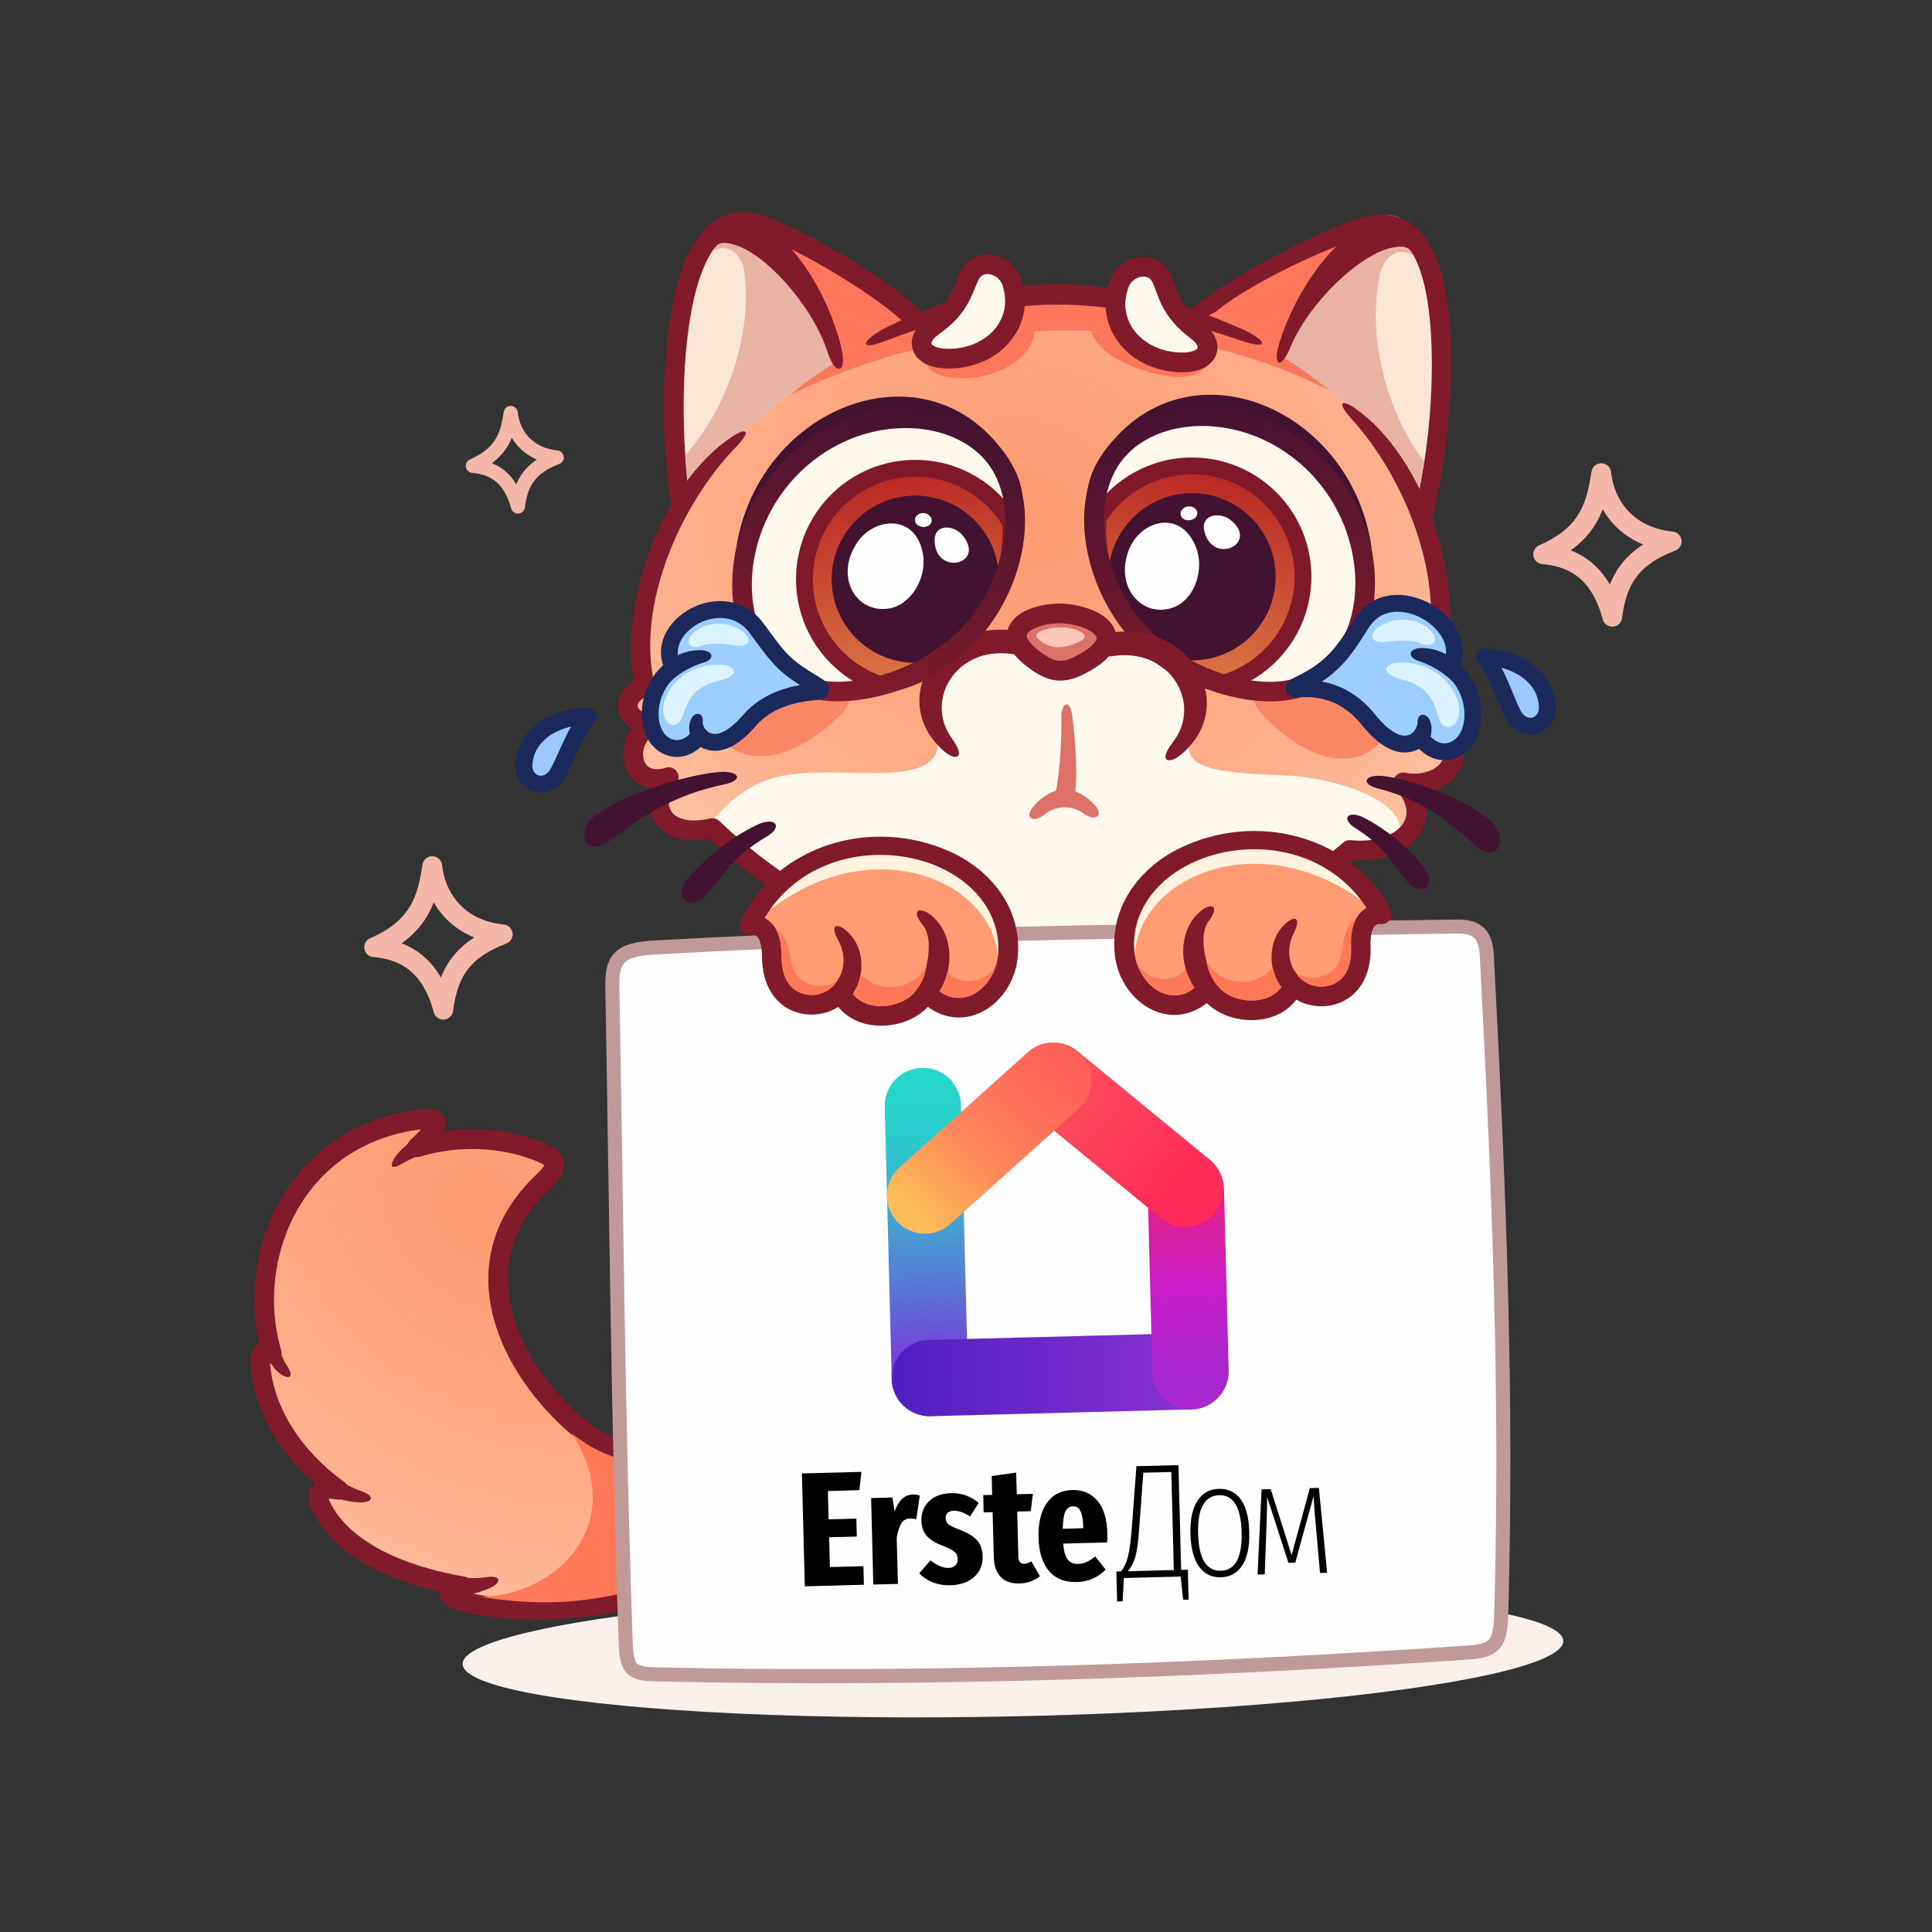 <?xml version="1.0" encoding="utf-8"?>
<svg xmlns="http://www.w3.org/2000/svg" height="256px" style="shape-rendering:geometricPrecision; text-rendering:geometricPrecision; image-rendering:optimizeQuality; fill-rule:evenodd; clip-rule:evenodd" version="1.1" viewBox="0 0 255.87 255.87" width="256px">
 <rect x="0" y="0" width="255.87" height="255.87" fill="#333333" stroke="none"/>
 <defs>
  <style type="text/css">
   
    .str1 {stroke:#BF9A99;stroke-width:1.86;stroke-miterlimit:22.926}
    .str3 {stroke:#1A285C;stroke-width:2.23;stroke-linecap:round;stroke-linejoin:round;stroke-miterlimit:22.926}
    .str2 {stroke:#801A2B;stroke-width:2.23;stroke-linecap:round;stroke-linejoin:round;stroke-miterlimit:22.926}
    .str5 {stroke:#F5B7A9;stroke-width:1.86;stroke-linecap:round;stroke-linejoin:round;stroke-miterlimit:22.926}
    .str0 {stroke:#811A2B;stroke-width:2.61;stroke-linecap:round;stroke-linejoin:round;stroke-miterlimit:22.926}
    .str4 {stroke:#F5B7A9;stroke-width:2.61;stroke-linecap:round;stroke-linejoin:round;stroke-miterlimit:22.926}
    .fil0 {fill:none}
    .fil11 {fill:#FEFEFE}
    .fil20 {fill:#421231}
    .fil26 {fill:#9CC7FF}
    .fil24 {fill:#9CCFFF}
    .fil27 {fill:#DBF2FF}
    .fil30 {fill:#DC7167}
    .fil9 {fill:#E8B2A5}
    .fil21 {fill:#F98763}
    .fil1 {fill:#FAF0EB}
    .fil8 {fill:#FBE6D5}
    .fil7 {fill:#FF775B}
    .fil3 {fill:#FF7858}
    .fil12 {fill:#FF9C73}
    .fil31 {fill:#FFC6B8}
    .fil13 {fill:#FFF2DF}
    .fil6 {fill:#FFF9ED}
    .fil14 {fill:black;fill-rule:nonzero}
    .fil25 {fill:#1A285C;fill-rule:nonzero}
    .fil4 {fill:#811A2B;fill-rule:nonzero}
    .fil10 {fill:#DC7167;fill-rule:nonzero}
    .fil28 {fill:url(#id0)}
    .fil22 {fill:url(#id1)}
    .fil2 {fill:url(#id2)}
    .fil5 {fill:url(#id3)}
    .fil23 {fill:url(#id4);fill-rule:nonzero}
    .fil29 {fill:url(#id5);fill-rule:nonzero}
    .fil15 {fill:url(#id6);fill-rule:nonzero}
    .fil16 {fill:url(#id7);fill-rule:nonzero}
    .fil18 {fill:url(#id8);fill-rule:nonzero}
    .fil17 {fill:url(#id9);fill-rule:nonzero}
    .fil19 {fill:url(#id10);fill-rule:nonzero}
   
  </style>
  <linearGradient gradientUnits="userSpaceOnUse" id="id0" x1="164.77" x2="158.84" y1="60.17" y2="90.86">
   <stop offset="0" style="stop-opacity:1; stop-color:#B51F1F"/>
   <stop offset="1" style="stop-opacity:1; stop-color:#DC7845"/>
  </linearGradient>
  <linearGradient gradientUnits="userSpaceOnUse" href="#id0" id="id1" x1="114.84" x2="119.79" y1="60.27" y2="91.14">
  </linearGradient>
  <radialGradient cx="64.17" cy="160.55" fx="64.17" fy="160.55" gradientTransform="matrix(-0.532 1.268 1.558 0.937 -152 -71)" gradientUnits="userSpaceOnUse" id="id2" r="39.33">
   <stop offset="0" style="stop-opacity:1; stop-color:#FD9A71"/>
   <stop offset="0.71" style="stop-opacity:1; stop-color:#FEB08C"/>
   <stop offset="1" style="stop-opacity:1; stop-color:#FFC5A7"/>
  </radialGradient>
  <radialGradient cx="135.72" cy="68.33" fx="135.72" fy="68.33" gradientTransform="matrix(1.241 0.029 0.06 1.138 -37 -13)" gradientUnits="userSpaceOnUse" href="#id2" id="id3" r="55.29">
  </radialGradient>
  <linearGradient gradientUnits="userSpaceOnUse" id="id4" x1="120.93" x2="111.03" y1="52.3" y2="91.59">
   <stop offset="0" style="stop-opacity:1; stop-color:#421231"/>
   <stop offset="1" style="stop-opacity:1; stop-color:#811A2B"/>
  </linearGradient>
  <linearGradient gradientUnits="userSpaceOnUse" href="#id4" id="id5" x1="158.94" x2="167.58" y1="52" y2="91.59">
  </linearGradient>
  <linearGradient gradientUnits="userSpaceOnUse" id="id6" x1="121.92" x2="123.17" y1="143.03" y2="179.34">
   <stop offset="0" style="stop-opacity:1; stop-color:#26D8CB"/>
   <stop offset="0.129" style="stop-opacity:1; stop-color:#29D2CC"/>
   <stop offset="0.31" style="stop-opacity:1; stop-color:#33BFCD"/>
   <stop offset="0.522" style="stop-opacity:1; stop-color:#43A2D1"/>
   <stop offset="0.749" style="stop-opacity:1; stop-color:#5978D5"/>
   <stop offset="1" style="stop-opacity:1; stop-color:#7444DA"/>
  </linearGradient>
  <linearGradient gradientUnits="userSpaceOnUse" id="id7" x1="119.59" x2="154.75" y1="182.67" y2="181.55">
   <stop offset="0" style="stop-opacity:1; stop-color:#5021C2"/>
   <stop offset="1" style="stop-opacity:1; stop-color:#842FD0"/>
  </linearGradient>
  <linearGradient gradientUnits="userSpaceOnUse" id="id8" x1="136.58" x2="156.29" y1="140.51" y2="156.65">
   <stop offset="0" style="stop-opacity:1; stop-color:#FE575A"/>
   <stop offset="1" style="stop-opacity:1; stop-color:#FF2B58"/>
  </linearGradient>
  <linearGradient gradientUnits="userSpaceOnUse" id="id9" x1="156.75" x2="157.66" y1="153.65" y2="180.54">
   <stop offset="0" style="stop-opacity:1; stop-color:#EB216C"/>
   <stop offset="0.02" style="stop-opacity:1; stop-color:#EB216C"/>
   <stop offset="0.639" style="stop-opacity:1; stop-color:#C61CC9"/>
   <stop offset="0.851" style="stop-opacity:1; stop-color:#B622CC"/>
   <stop offset="1" style="stop-opacity:1; stop-color:#A927CE"/>
  </linearGradient>
  <linearGradient gradientUnits="userSpaceOnUse" id="id10" x1="120.82" x2="140.14" y1="160.63" y2="141.58">
   <stop offset="0" style="stop-opacity:1; stop-color:#FBBB58"/>
   <stop offset="0.451" style="stop-opacity:1; stop-color:#FF865B"/>
   <stop offset="1" style="stop-opacity:1; stop-color:#FE6157"/>
  </linearGradient>
 </defs>
 <g id="_x0020_1">
  
  <g id="_3170615246848">
   <rect class="fil0" height="255.87" width="255.87"/>
   <g>
    <ellipse class="fil1" rx="76.16" ry="8.46" transform="matrix(0.957 -0.02 0.011 1 134.154 218.852)"/>
    <g>
     <g>
      <path class="fil2 str0" d="M106.48 179.37c-10.29,16.05 -23.12,15.95 -30.89,8.8 -8.65,-7.95 -14.62,-21.23 -3.7,-31.63 2.27,-2.16 1.99,-3.03 -0.53,-4.04 -4.01,-1.62 -9.95,-2.42 -16.12,-0.56 3.61,-3.36 2.97,-3.98 0.4,-3.67 -16.57,2.01 -23.42,18.09 -19.64,30.99 -1.03,-1.03 -1.64,0.21 -1.51,1.64 0.53,6.17 4.43,12.15 10.3,16.4 0,0 -3.67,-0.81 -2.36,2 2.86,6.15 10.93,9.44 18.91,10.8 -2.56,0.49 -2.12,1.48 -0.41,1.91 22.2,5.6 52.15,-10.08 53.8,-19.14 0.24,-1.27 -8.25,-13.5 -8.25,-13.5z"/>
      <path class="fil3" d="M92.42 193.17c-7.18,1.07 -11.15,0.92 -16.66,-3.3 7.65,11.9 -2.05,21.5 -12.09,21.6 12.36,2.07 20.04,-0.52 30.53,-3.9l-1.78 -14.4z"/>
     </g>
     <path class="fil4" d="M36.63 177.02c0.25,1.48 0.71,2.85 1.31,3.75 1.06,1.57 0.42,1.95 -0.65,1.28 -1.02,-0.63 -1.57,-1.66 -2.03,-2.72 -1.7,-3.9 0.68,-6.43 1.37,-2.31z"/>
     <path class="fil4" d="M58.18 152.41c-2.05,0.34 -3.23,0.74 -4.81,1.65 -1.64,0.94 -1.76,0.42 -1.14,-0.67 0.43,-0.75 1.58,-1.77 2.25,-2.25 3.16,-2.26 8.3,0.51 3.7,1.27z"/>
     <path class="fil4" d="M43.96 195.22c1.1,1.02 2.79,1.9 3.83,2.24 1.79,0.59 1.62,1.37 0.37,1.5 -0.86,0.09 -2.54,-0.2 -3.42,-0.5 -0.35,-0.12 -0.3,-0.21 -0.58,-0.37 -3.73,-2.04 -3.27,-5.71 -0.2,-2.87z"/>
     <path class="fil4" d="M59.92 208.67c1.44,0.39 3.35,0.39 4.42,0.22 1.87,-0.3 2.08,0.47 1.03,1.16 -0.72,0.47 -2.35,0.99 -3.27,1.13 -0.36,0.06 -0.36,-0.05 -0.68,-0.05 -4.25,-0.1 -5.54,-3.56 -1.5,-2.46z"/>
    </g>
    <g>
     <path class="fil5" d="M159.45 41.88c-0.34,-0.13 -0.72,-0.27 -1.15,-0.42 -5.57,-1.93 -18.32,-5.04 -37.8,1.29 -11.5,-8.56 -19.19,-14.11 -23.99,-12.57 -7.56,2.43 -9.59,21.33 -6.78,37.05 -8.34,12.45 -5.22,24.45 -5.27,24.48 -3.76,2.06 -0.89,5.19 1.49,4.66 -4.32,2.43 -2.95,8.82 2.11,7.17 -2.91,3.7 -0.87,8.24 5.8,6.75 28.11,26.82 65,19.64 84.4,2.9 7.09,0.71 11.45,-4.02 7.07,-8.95 5.21,1.01 9.33,-3.45 4.79,-7.42 4.71,-0.39 3.54,-6.81 -0.12,-8.55 -0.28,-7.68 -0.19,-13.23 -2.77,-20 4.36,-15.55 3.97,-33.96 -0.97,-38.85 -2.99,-2.97 -12.61,1.01 -26.81,12.46z"/>
     <path class="fil6" d="M94.29 108.71c27.62,26.35 64.61,20.62 84.31,4.48 0.35,-0.29 6.21,-1.56 6.54,-1.86 2.22,-5.15 -8.34,-8.35 -14.89,-8.64 -7.34,-0.32 -13.87,-0.5 -12.64,-4.57 1.8,-5.92 -1.59,-14.07 -9.35,-12.63 -3.41,0.64 -7.82,2.03 -13.45,1.02 -9.2,-1.65 -13.02,2.9 -10.85,10.51 1.74,6.08 -6.62,5.38 -12.26,5.3 -7.8,-0.1 -11.89,0.1 -17.41,6.39z"/>
     <path class="fil7" d="M176.66 52.01c-21.99,-11.36 -49.66,-10.72 -72.03,0.3 2,-1.7 3.77,-3.01 6.08,-4.44 0.58,-0.36 -2.22,-8.94 -7.83,-16.78 5.46,1.15 12.49,6.6 18.51,11.55 11.83,-4.31 24.52,-5.13 36.47,-1.31 8.24,-5.14 23.99,-13.05 21.69,-10.33 -4.43,5.25 -10.81,15.25 -10.15,15.65 2.49,1.54 4.91,3.32 7.26,5.36z"/>
    </g>
    <path class="fil8" d="M110.71 47.87c-6.63,4.4 -14.17,9.98 -19.49,17.65 -1.22,-9.42 -1.69,-23.89 2.87,-31.99 1.35,-2.4 2.77,-2.01 5.21,-0.74 5.48,2.86 9.77,9.38 11.41,15.08z"/>
    <path class="fil0 str0" d="M90.16 66.27c-1.62,-7.99 -2.62,-41.07 10.62,-36.44 5.92,2.07 16.79,8.72 20.21,12.31"/>
    <path class="fil0 str0" d="M85.39 90.87c-4.41,2.05 -1.41,5.43 1.05,4.89 -4.32,2.42 -2.94,8.81 2.12,7.16 -2.92,3.7 -0.87,8.25 5.8,6.75 28.1,26.82 64.99,19.64 84.4,2.9 7.09,0.71 11.44,-4.02 7.07,-8.95 5.21,1.01 9.33,-3.45 4.78,-7.42 4.71,-0.39 3.54,-6.81 0.14,-8.42"/>
    <path class="fil9" d="M110.71 47.87c-6.63,4.4 -14.17,9.98 -19.49,17.65 -0.19,-1.45 -0.38,-3.54 -0.47,-5.2 5.6,-6.34 8.93,-16.03 7.82,-24.36 -0.28,-2.09 -2.02,-3.94 -4.25,-2.69 0.35,-0.59 0.55,-0.78 0.87,-0.94 1.09,-0.56 2.57,-0.34 4.11,0.46 5.48,2.86 9.77,9.38 11.41,15.08z"/>
    <path class="fil10" d="M142.03 94.96c0.39,3 0.84,8.87 0.13,11.05 -0.19,0.58 -0.9,0.92 -1.59,0.76 -0.69,-0.16 -1.1,-0.75 -0.92,-1.33 0.65,-2 0.99,-7.43 0.91,-10.44 -0.05,-1.8 1.12,-2.74 1.47,-0.04z"/>
    <path class="fil10" d="M136.72 107c0.64,-0.83 4.09,-4.81 8.26,-0.39 1.21,1.28 0.22,2.35 -1.55,1.08 -2.04,-1.45 -4.26,-0.51 -4.95,0.06 -1.69,1.41 -2.76,0.54 -1.76,-0.75z"/>
    <path class="fil11 str1" d="M86.58 125.49c35.3,-1.98 71.58,-2.27 106.47,-2.78 2.63,-0.04 3.72,1.12 3.86,3.8 1.8,34.25 2.65,58.9 1.94,86.28 -0.11,4.29 -0.25,5.79 -4.28,6.06 -34.7,2.36 -70.35,3.71 -107.89,2.9 -3.66,-0.08 -3.72,-1.17 -3.86,-5.51 -0.95,-27.53 -1.2,-56.15 -1.72,-85.43 -0.07,-3.63 0.68,-5.05 5.48,-5.32z"/>
    <g>
     <path class="fil12 str0" d="M99.27 122.49c4.43,-9.32 16.23,-12.92 26.05,-8.5 4.91,2.22 8.8,6.92 8.15,12.8 -0.58,5.15 -6.17,9.28 -10.81,4.66 -2,3.75 -9.4,4.5 -11.32,-0.08 -2.43,2.9 -9.1,2.55 -9.12,-4.75 -0.01,-4.77 -2.95,-4.13 -2.95,-4.13z"/>
     <path class="fil4" d="M123.36 121.25c3.25,2.67 3.02,8.15 0.25,11.08 -0.92,1 -3.39,0.52 -2.06,-1.55 1.27,-1.97 2.18,-6.43 0.68,-8.24 -1.69,-2.03 -0.42,-2.56 1.13,-1.29z"/>
     <path class="fil4" d="M111.82 132.73c-0.53,0.48 -1.35,0.44 -1.83,-0.1 -0.48,-0.53 -0.44,-1.35 0.1,-1.83 1.87,-1.69 2.07,-4.2 0.91,-6.3 -1.06,-1.91 -0.28,-2.28 0.87,-1.41 3.12,2.34 2.81,7.66 -0.05,9.64z"/>
     <path class="fil13" d="M101.95 120.52c13.41,-10.43 29.08,-4.19 30.21,5.99 0.9,-13.53 -21.31,-18.75 -30.21,-5.99z"/>
     <path class="fil3" d="M102.71 122.91c1.86,1.35 1.69,3.23 2.19,4.96 0.84,2.91 4.33,3.29 6.01,1.98 -0.86,1.6 -3.26,2.53 -5.24,1.49 -1.63,-0.86 -2.16,-2.65 -2.18,-4.53 -0.02,-1.85 -0.18,-2.55 -0.78,-3.9z"/>
     <path class="fil3" d="M113.96 129.07c3.12,3.04 7.68,1.57 8.8,-1.46 -0.28,2.36 -1.48,4.21 -3.35,5.06 -2.19,1 -5.07,0.77 -6.48,-1.03 0.61,-0.91 0.77,-1.48 1.03,-2.57z"/>
     <path class="fil3" d="M125.49 128.79c1.76,1.92 5.47,1.52 6.6,-1.51 -1.69,5.78 -6.18,5.45 -7.65,3.98 0.51,-0.87 0.75,-1.46 1.05,-2.47z"/>
    </g>
    <g>
     <path class="fil12 str0" d="M183 121.08c-4.78,-9.14 -16.71,-12.29 -26.36,-7.49 -4.82,2.41 -8.52,7.26 -7.64,13.11 0.77,5.12 6.52,9.03 10.98,4.24 2.14,3.67 9.56,4.13 11.31,-0.53 2.53,2.81 9.18,2.21 8.92,-5.1 -0.17,-4.76 2.79,-4.23 2.79,-4.23z"/>
     <path class="fil4" d="M158.88 120.77c-3.15,2.8 -2.71,8.26 0.18,11.08 0.96,0.97 3.41,0.39 2,-1.63 -1.35,-1.92 -2.43,-6.34 -1,-8.2 1.61,-2.1 0.32,-2.57 -1.18,-1.25z"/>
     <path class="fil4" d="M170.85 131.8c0.55,0.45 1.37,0.38 1.83,-0.17 0.46,-0.55 0.39,-1.37 -0.17,-1.83 -1.94,-1.62 -2.23,-4.11 -1.15,-6.26 0.98,-1.95 0.19,-2.29 -0.93,-1.38 -3.02,2.46 -2.5,7.77 0.42,9.64z"/>
     <path class="fil13" d="M180.25 119.21c-13.8,-9.9 -29.22,-3.05 -29.96,7.16 -1.42,-13.48 20.56,-19.56 29.96,-7.16z"/>
     <path class="fil3" d="M179.58 121.63c-1.81,1.42 -1.56,3.29 -2,5.04 -0.72,2.94 -4.2,3.45 -5.93,2.22 0.93,1.56 3.36,2.39 5.3,1.27 1.59,-0.92 2.05,-2.72 2,-4.6 -0.05,-1.86 0.08,-2.56 0.63,-3.93z"/>
     <path class="fil3" d="M168.58 128.22c-3.01,3.16 -7.61,1.87 -8.85,-1.12 0.37,2.35 1.64,4.16 3.54,4.93 2.23,0.91 5.09,0.57 6.44,-1.28 -0.64,-0.89 -0.83,-1.45 -1.13,-2.53z"/>
     <path class="fil3" d="M157.04 128.39c-1.68,1.98 -5.41,1.73 -6.64,-1.26 1.91,5.72 6.38,5.21 7.79,3.68 -0.54,-0.84 -0.81,-1.43 -1.15,-2.42z"/>
    </g>
    <g id="Erste_.svg">
     <path class="fil14" d="M175.76 208.29l-0.94 0.03 -0.62 -7.02c-0.09,-0.85 -0.17,-1.91 -0.23,-3.17l-2.43 8.83 -0.9 0.02 -2.82 -8.71c0,0.98 -0.03,2.03 -0.07,3.17l-0.25 7.07 -0.95 0.02 0.53 -11.28 1.21 -0.03 2.77 8.73 2.41 -8.87 1.2 -0.03 1.09 11.24z"/>
     <path class="fil14" d="M161.42 197.18c1.23,-0.03 2.2,0.43 2.9,1.39 0.7,0.95 1.08,2.39 1.13,4.31 0.05,1.92 -0.26,3.39 -0.92,4.43 -0.67,1.02 -1.61,1.55 -2.83,1.58 -1.22,0.04 -2.19,-0.44 -2.91,-1.43 -0.7,-0.99 -1.08,-2.43 -1.13,-4.31 -0.05,-1.91 0.26,-3.37 0.93,-4.38 0.66,-1.03 1.6,-1.56 2.83,-1.59zm0.02 0.84c-0.92,0.03 -1.62,0.45 -2.11,1.29 -0.48,0.82 -0.7,2.09 -0.65,3.81 0.04,1.69 0.32,2.93 0.83,3.74 0.52,0.8 1.25,1.2 2.17,1.17 1.92,-0.05 2.84,-1.76 2.76,-5.12 -0.09,-3.31 -1.09,-4.94 -3,-4.89z"/>
     <path class="fil14" d="M157.32 207.89l0.1 3.96 -0.73 0.02 -0.32 -3.08 -7.53 0.2 -0.16 3.09 -0.73 0.02 -0.1 -3.97 0.62 -0.02c0.41,-0.51 0.71,-1.15 0.9,-1.92 0.21,-0.77 0.38,-2.01 0.51,-3.72l0.63 -8.29 5.56 -0.14 0.36 13.87 0.89 -0.02zm-2.19 -12.94l-3.71 0.09 -0.55 7.42c-0.12,1.75 -0.3,3 -0.52,3.77 -0.23,0.76 -0.56,1.38 -0.99,1.86l6.1 -0.16 -0.33 -12.98z"/>
     <path class="fil14" d="M146.66 203.09c0.01,0.46 0,0.86 -0.04,1.19l-5.82 0.15c0.1,1.03 0.3,1.75 0.62,2.14 0.32,0.38 0.78,0.56 1.37,0.55 0.39,-0.01 0.76,-0.09 1.12,-0.25 0.35,-0.16 0.73,-0.41 1.14,-0.74l1.38 1.74c-1.03,1.06 -2.31,1.61 -3.82,1.65 -1.61,0.04 -2.84,-0.45 -3.7,-1.48 -0.87,-1.04 -1.32,-2.51 -1.37,-4.41 -0.05,-1.9 0.31,-3.41 1.07,-4.54 0.78,-1.13 1.91,-1.71 3.39,-1.75 1.41,-0.04 2.52,0.44 3.34,1.42 0.83,0.97 1.27,2.42 1.32,4.33zm-3.2 -0.85c-0.02,-0.97 -0.14,-1.68 -0.36,-2.1 -0.19,-0.44 -0.54,-0.66 -1.03,-0.64 -0.43,0.01 -0.75,0.23 -0.97,0.67 -0.21,0.42 -0.32,1.19 -0.35,2.3l2.72 -0.08 -0.01 -0.15z"/>
     <path class="fil14" d="M137.72 208.74c-0.35,0.31 -0.76,0.54 -1.23,0.7 -0.47,0.17 -0.95,0.26 -1.44,0.27 -1.11,0.03 -1.95,-0.26 -2.53,-0.88 -0.57,-0.62 -0.87,-1.46 -0.9,-2.52l-0.16 -6.04 -1.19 0.03 -0.05 -2.29 1.18 -0.03 -0.06 -2.5 3.24 -0.45 0.08 2.87 2.13 -0.06 -0.28 2.3 -1.79 0.04 0.15 6.02c0.02,0.62 0.29,0.92 0.8,0.91 0.29,-0.01 0.6,-0.12 0.92,-0.33l1.13 1.96z"/>
     <path class="fil14" d="M125.97 197.75c0.71,-0.01 1.37,0.09 1.99,0.32 0.63,0.23 1.18,0.56 1.65,0.99l-1.14 1.78c-0.81,-0.52 -1.53,-0.78 -2.16,-0.76 -0.34,0.01 -0.61,0.1 -0.81,0.28 -0.18,0.17 -0.27,0.41 -0.26,0.72 0.01,0.33 0.13,0.6 0.38,0.81 0.25,0.19 0.79,0.44 1.6,0.75 0.97,0.38 1.7,0.83 2.17,1.35 0.48,0.52 0.72,1.23 0.75,2.12 0.03,1.15 -0.36,2.07 -1.16,2.77 -0.79,0.68 -1.83,1.04 -3.12,1.07 -0.81,0.02 -1.57,-0.1 -2.28,-0.37 -0.71,-0.28 -1.33,-0.69 -1.84,-1.2l1.48 -1.73c0.88,0.69 1.68,1.02 2.4,1 0.39,-0.01 0.69,-0.12 0.9,-0.33 0.23,-0.2 0.33,-0.49 0.32,-0.85 -0.01,-0.4 -0.14,-0.71 -0.41,-0.94 -0.25,-0.23 -0.77,-0.5 -1.55,-0.8 -0.99,-0.37 -1.71,-0.82 -2.15,-1.32 -0.45,-0.52 -0.68,-1.19 -0.7,-2.01 -0.03,-1.04 0.31,-1.9 1.01,-2.58 0.7,-0.68 1.68,-1.03 2.93,-1.07z"/>
     <path class="fil14" d="M120.9 197.93c0.3,-0.01 0.61,0.04 0.91,0.15l-0.46 3.14c-0.26,-0.08 -0.52,-0.12 -0.8,-0.11 -0.53,0.01 -0.93,0.23 -1.19,0.66 -0.25,0.41 -0.45,1.02 -0.6,1.85l0.16 6.15 -3.26 0.08 -0.29 -11.45 2.82 -0.08 0.29 1.87c0.51,-1.48 1.31,-2.23 2.42,-2.26z"/>
     <polygon class="fil14" points="114.09,194.93 113.81,197.36 109.65,197.47 109.74,201.22 113.41,201.12 113.47,203.5 109.81,203.59 109.91,207.54 114.35,207.42 114.41,209.88 106.59,210.09 106.2,195.14"/>
     <path class="fil15" d="M127.27 146.34c-0.08,-2.78 -2.4,-4.99 -5.18,-4.91 -2.79,0.07 -5,2.39 -4.92,5.18l0.93 36.03c0.07,2.79 2.39,4.99 5.18,4.92 2.79,-0.08 4.99,-2.4 4.92,-5.19l-0.93 -36.03z"/>
     <path class="fil16" d="M123 177.46c-2.79,0.07 -4.99,2.39 -4.92,5.18 0.07,2.79 2.39,4.99 5.18,4.92l34.52 -0.9c2.79,-0.07 4.99,-2.39 4.92,-5.18 -0.08,-2.79 -2.4,-4.99 -5.19,-4.92l-34.51 0.9z"/>
     <path class="fil17" d="M162.1 157.42c-0.08,-2.79 -2.4,-4.99 -5.18,-4.92 -2.79,0.07 -4.99,2.39 -4.92,5.18l0.62 24.06c0.07,2.79 2.39,4.99 5.18,4.92 2.79,-0.07 4.99,-2.39 4.92,-5.18l-0.62 -24.06z"/>
     <path class="fil18" d="M160.83 160.66c-0.86,1.03 -2.08,1.68 -3.42,1.8 -1.33,0.13 -2.66,-0.28 -3.69,-1.13l-17.44 -14.32c-1.03,-0.85 -1.68,-2.08 -1.8,-3.41 -0.13,-1.34 0.28,-2.67 1.14,-3.7 0.85,-1.03 2.08,-1.68 3.42,-1.8 1.33,-0.13 2.66,0.28 3.69,1.13l17.43 14.32c0.51,0.42 0.94,0.94 1.25,1.53 0.31,0.58 0.5,1.22 0.56,1.89 0.06,0.66 -0.01,1.32 -0.2,1.96 -0.2,0.63 -0.52,1.22 -0.94,1.73z"/>
     <path class="fil19" d="M143.22 139.73c-0.9,-0.99 -2.15,-1.58 -3.48,-1.65 -1.33,-0.07 -2.64,0.4 -3.63,1.29l-16.98 15.24c-0.49,0.44 -0.89,0.98 -1.17,1.58 -0.29,0.59 -0.45,1.24 -0.49,1.9 -0.03,0.66 0.06,1.32 0.28,1.95 0.22,0.62 0.57,1.2 1.01,1.69 0.44,0.49 0.98,0.89 1.58,1.17 0.6,0.29 1.24,0.45 1.9,0.48 0.67,0.03 1.33,-0.06 1.95,-0.29 0.62,-0.22 1.2,-0.56 1.69,-1.01l16.97 -15.24c0.99,-0.89 1.59,-2.14 1.66,-3.48 0.06,-1.33 -0.4,-2.64 -1.29,-3.63z"/>
    </g>
    <path class="fil4" d="M97.4 59.28c-7.25,7.48 -13.16,20.81 -10.74,31.3 0.16,0.7 -0.28,1.39 -0.98,1.55 -0.7,0.16 -1.39,-0.27 -1.55,-0.97 -2.51,-10.89 3.62,-27.33 12.91,-33.38 1.7,-1.11 2.69,-0.92 0.36,1.5z"/>
    <path class="fil4" d="M94.67 32.78c-1.74,2.17 -0.6,-5.19 3.87,-4.04 6.48,1.66 11.46,11.05 12.91,17.43 0.74,3.26 -0.79,3.72 -1.84,0.47 -1.96,-6.07 -8.19,-13.1 -12.44,-14.26 -1.17,-0.31 -1.89,-0.37 -2.5,0.4z"/>
    <g>
     <path class="fil8" d="M170.06 46.21c6.25,4.92 13.56,11.25 17.64,20.08 1.98,-9.29 3.63,-23.68 -0.26,-32.12 -1.16,-2.5 -2.6,-2.23 -5.13,-1.16 -5.7,2.4 -10.15,7.65 -12.25,13.2z"/>
     <path class="fil4" d="M189.63 68.61c-0.18,0.63 -2.54,-0.6 -2.19,-1.82 2.17,-7.5 3.4,-24 0.43,-31.55 -0.96,-2.45 -2.38,-4.09 -4.39,-4.29 -0.61,-0.07 -1.3,-0.01 -2.07,0.19 -5.2,1.36 -15.56,6.25 -20.04,9.86 -2.34,1.89 -5.54,1.24 -3.5,-0.29 6.07,-4.52 17.25,-10.51 22.86,-11.98 1.09,-0.28 2.09,-0.36 3.02,-0.27 3.15,0.32 5.24,2.57 6.55,5.9 3.27,8.32 1.71,26.02 -0.67,34.25z"/>
     <path class="fil9" d="M169.64 47.11c8.27,5.1 13.86,11.08 18.06,19.18 0.3,-1.43 0.67,-3.49 0.89,-5.15 -5.07,-6.77 -7.6,-16.7 -5.81,-24.91 0.44,-2.06 2.33,-3.77 4.45,-2.34 -0.3,-0.62 -0.48,-0.82 -0.79,-1.01 -1.04,-0.64 -2.53,-0.55 -4.13,0.13 -5.7,2.4 -10.57,8.55 -12.67,14.1z"/>
     <path class="fil4" d="M186.93 33.37c1.55,2.31 1.01,-5.12 -3.54,-4.34 -6.59,1.13 -11.95,9.99 -13.91,16.24 -1,3.19 0.12,3.86 1.43,0.7 2.44,-5.89 9.22,-12.39 13.55,-13.19 1.19,-0.22 1.92,-0.22 2.47,0.59z"/>
    </g>
    <path class="fil4" d="M179.07 55.57c7,7.7 12.48,21.22 9.73,31.62 -0.18,0.69 0.23,1.41 0.93,1.59 0.69,0.18 1.4,-0.23 1.59,-0.93 2.85,-10.8 -2.75,-27.43 -11.85,-33.77 -1.66,-1.17 -2.66,-1 -0.4,1.49z"/>
    <path class="fil4" d="M117.4 43.36c15.99,-7.96 29.71,-7.36 47.03,0.19 3.09,1.35 4.19,3.01 -0.28,1.49 -18.29,-6.23 -30.33,-6.29 -46.57,0 -4.46,1.73 -3.14,-0.21 -0.18,-1.68z"/>
    <path class="fil4" d="M126.06 97.78c-3.76,-5.14 0.78,-12.7 8.66,-11.04 0.71,0.11 0.83,-1.03 0.93,-1.74 0.1,-0.71 -0.39,-1.36 -1.1,-1.46 -10.76,-1.55 -16.86,9.31 -9.68,15.82 1.68,1.52 3.16,1.14 1.19,-1.58z"/>
    <path class="fil7" d="M127.16 50.1c-3.6,-0.07 -5.92,-1.81 -3.26,-3.68 1.3,-0.91 12.33,-8.12 13.06,-4.32 0.97,5.01 -4.67,8.09 -9.8,8z"/>
    <path class="fil6 str0" d="M125.44 47.5c-3.6,-0.06 -4.52,-2.43 -1.85,-4.3 3.56,-2.5 3.87,-4.71 4.82,-6.69 1.23,-2.55 4.8,-1.63 5.61,0.88 1.81,5.56 -2.7,10.22 -8.58,10.11z"/>
    <path class="fil7" d="M154.64 49.81c5.64,0.89 7.24,-3.35 4.63,-5.31 -1.26,-0.94 -10.87,-1.99 -14.91,-3.29 -1.12,4.98 5.21,7.79 10.28,8.6z"/>
    <path class="fil6 str0" d="M156.47 48c3.6,0.05 4.6,-2.29 1.99,-4.24 -3.48,-2.62 -3.72,-4.83 -4.6,-6.84 -1.15,-2.59 -4.75,-1.79 -5.64,0.69 -1.99,5.51 2.37,10.31 8.25,10.39z"/>
    <path class="fil20" d="M101.67 110.71c-4.43,2.68 -4.78,3.84 -7.96,7.64 -2.21,2.64 -4.57,0.47 -2.84,-1.69 2.27,-2.81 5.68,-5.64 9.33,-7.39 2.51,-1.21 3.51,0.21 1.47,1.44z"/>
    <path class="fil20" d="M95.95 103.88c-6.67,1.39 -10.61,4.03 -15.19,7.45 -3.26,2.44 -4.61,-1.16 -2.04,-3.22 3.52,-2.82 12.04,-5.46 16.34,-5.85 2.96,-0.27 3.43,1.08 0.89,1.62z"/>
    <path class="fil21" d="M99.64 89.6c8.48,-1.78 16.33,0.63 11.4,5.34 -14.02,13.38 -22.55,-3 -11.4,-5.34z"/>
    <path class="fil20" d="M128.54 79.78c-4.55,4.9 -11.75,7.92 -18.1,7.99 -6.71,0.07 -12.42,-2.06 -13.06,-7.59 -2.82,-24.5 25.32,-37.51 36.6,-18.7 3.88,6.47 -0.55,13.03 -5.44,18.3z"/>
    <path class="fil6" d="M128.75 83.59c-4.44,4.9 -11.48,7.93 -17.67,8 -13.62,0.15 -16.63,-17.1 -7.83,-28.01 8.96,-11.1 25.17,-10.32 29.74,-1.19 3.35,6.72 0.54,15.93 -4.24,21.2z"/>
    <path class="fil22 str2" d="M116.94 90.76c-6.11,-1.85 -10.51,-7.58 -10.4,-14.29 0.13,-8.11 6.8,-14.58 14.91,-14.45 5.31,0.09 9.91,2.97 12.42,7.23 0.53,9.55 -6.29,19.58 -16.93,21.51z"/>
    <path class="fil20" d="M131.23 79.23c-1.83,3.29 -4.46,6.14 -7.52,8.27 -0.85,0.19 -1.75,0.29 -2.67,0.28 -6.11,-0.1 -10.99,-5.13 -10.89,-11.25 0.1,-6.11 5.13,-10.99 11.25,-10.89 6.11,0.1 10.99,5.13 10.89,11.25 0,0.07 0,0.14 -0.01,0.22 -0.3,0.69 -0.65,1.4 -1.05,2.12z"/>
    <path class="fil11" d="M122.24 73.41c0.53,3.05 -1.54,6.71 -4.52,7.18 -4.38,0.7 -7.24,-4.25 -4.18,-8.76 2.29,-3.37 7.78,-3.8 8.7,1.58z"/>
    <path class="fil11" d="M123.78 71.65c0.14,4.68 6.85,3.1 3.69,-0.77 -1.11,-1.35 -3.76,-1.59 -3.69,0.77z"/>
    <path class="fil11" d="M123.1 68.29c0.43,0.39 0.4,1.06 -0.14,1.34 -0.8,0.43 -1.9,-0.05 -1.77,-0.91 0.1,-0.65 1.15,-1.12 1.91,-0.43z"/>
    <path class="fil23" d="M129.71 84.46c-2.31,2.55 -5.28,4.62 -8.47,6.06 -3.28,1.49 -6.82,2.33 -10.15,2.36 -3.58,0.04 -6.52,-1.03 -8.78,-2.85 -1.75,-1.42 -3.08,-3.28 -3.98,-5.42 -0.87,-2.09 -1.33,-4.45 -1.36,-6.92 -0.06,-5.01 1.67,-10.47 5.27,-14.92 2.25,-2.79 4.93,-4.88 7.78,-6.3 3.61,-1.8 7.49,-2.55 11.1,-2.34 3.66,0.21 7.05,1.41 9.62,3.48 1.42,1.15 2.59,2.55 3.41,4.2 1.72,3.44 1.95,7.45 1.18,11.32 -0.85,4.27 -2.94,8.38 -5.62,11.33zm-9.54 3.7c2.88,-1.31 5.55,-3.16 7.62,-5.44 2.37,-2.62 4.23,-6.29 4.99,-10.1 0.67,-3.33 0.48,-6.76 -0.96,-9.65 -0.66,-1.31 -1.58,-2.43 -2.71,-3.34 -2.14,-1.73 -5.01,-2.73 -8.13,-2.91 -3.17,-0.18 -6.6,0.48 -9.8,2.08 -2.53,1.27 -4.92,3.12 -6.92,5.6 -3.2,3.96 -4.74,8.81 -4.69,13.26 0.02,2.13 0.41,4.16 1.16,5.95 0.73,1.75 1.81,3.26 3.21,4.4 1.81,1.46 4.18,2.31 7.12,2.28 2.96,-0.04 6.14,-0.79 9.11,-2.13z"/>
    <path class="fil24 str3" d="M107.48 91.66c-2.04,0.18 -5.78,0.91 -8.22,3.75 -1.6,1.86 -4.24,4.19 -6.63,2.05 -2.09,2.62 -4.82,1.89 -5.95,-0.29 -1.22,-2.36 -0.57,-6.53 2.51,-8.72 -2.91,-5.38 6.69,-11.18 11.06,-5.19 3.05,4.19 3.6,4.92 7.47,7.25 1.28,0.76 1.43,1 -0.24,1.15z"/>
    <path class="fil25" d="M93.07 87.79c-1.29,0.36 -3.05,1.3 -4.06,2.26 -0.71,0.66 -1.78,-1.23 -0.84,-2.12 1.26,-1.19 2.78,-1.81 4.45,-1.83 1.82,-0.03 2.24,1.19 0.45,1.69z"/>
    <path class="fil26 str3" d="M77.93 94.86c-1.77,2.06 -2.77,5.12 -3.95,7.35 -1.47,2.8 -4.79,1.71 -4.58,-1.05 0.32,-4.17 4.52,-6.32 8.53,-6.3z"/>
    <path class="fil25" d="M91.46 95.37c0.45,-1.2 1.72,-1.09 1.61,0.19 -0.03,0.3 0.16,1 0.6,1.26 0.46,0.42 0.26,0.98 -0.16,1.43 -0.42,0.46 -1.12,0.49 -1.57,0.07 -0.71,-0.65 -0.83,-2.04 -0.48,-2.95z"/>
    <path class="fil27" d="M90.49 94.66c0.8,-2.59 1.88,-3.81 4.77,-4.51 3.17,-0.77 1.98,-2.11 0.13,-2.13 -3.88,-0.04 -6.2,1.97 -7.28,4.49 -0.33,0.76 -0.4,2.12 0.1,2.88 0.49,0.76 1.72,1.09 2.28,-0.73z"/>
    <path class="fil27" d="M93 85.51c0.94,-0.34 2.6,-0.37 4.01,-0.08 2.07,0.43 2.59,-0.57 1.75,-1.43 -1.79,-1.83 -5.31,-1.9 -7.09,-0.02 -0.95,1.01 -0.45,2.18 1.33,1.53z"/>
    <path class="fil20" d="M179.37 109.58c3.87,2.52 4.15,3.56 6.88,7.04 1.9,2.42 4.07,0.55 2.58,-1.42 -1.94,-2.58 -4.9,-5.2 -8.11,-6.86 -2.2,-1.15 -3.13,0.09 -1.35,1.24z"/>
    <path class="fil20" d="M182.41 104.4c5.88,1.5 9.24,4.19 13.13,7.68 2.77,2.49 4.2,-1.09 2.03,-3.19 -2.97,-2.87 -10.44,-5.65 -14.26,-6.1 -2.64,-0.31 -3.14,1.03 -0.9,1.61z"/>
    <path class="fil21" d="M179.03 89.96c-8.41,-2.05 -16.34,0.12 -11.56,4.98 13.59,13.81 22.63,-2.28 11.56,-4.98z"/>
    <path class="fil20" d="M150.46 79.22c4.39,5.05 11.49,8.3 17.83,8.57 6.71,0.28 12.49,-1.66 13.3,-7.17 3.6,-24.39 -24.11,-38.3 -35.98,-19.86 -4.09,6.35 0.13,13.04 4.85,18.46z"/>
    <path class="fil6" d="M150.13 83.03c4.28,5.04 11.21,8.29 17.4,8.55 13.61,0.59 17.17,-16.56 8.73,-27.73 -8.61,-11.39 -24.84,-11.13 -29.69,-2.14 -3.57,6.6 -1.05,15.9 3.56,21.32z"/>
    <path class="fil28 str2" d="M161.7 90.57c6.17,-1.66 10.75,-7.24 10.86,-13.95 0.13,-8.11 -6.34,-14.78 -14.45,-14.91 -5.31,-0.09 -10,2.65 -12.65,6.82 -0.83,9.53 5.67,19.78 16.24,22.04z"/>
    <path class="fil20" d="M147.79 78.59c1.72,3.35 4.26,6.28 7.25,8.5 0.85,0.23 1.74,0.36 2.66,0.37 6.11,0.1 11.14,-4.78 11.24,-10.89 0.1,-6.12 -4.78,-11.15 -10.89,-11.25 -6.11,-0.1 -11.15,4.78 -11.25,10.89 0,0.08 0,0.15 0,0.22 0.28,0.71 0.61,1.43 0.99,2.16z"/>
    <path class="fil11" d="M158.38 72.43c1.16,2.86 -0.09,6.88 -2.9,7.98 -4.13,1.6 -7.97,-2.63 -5.94,-7.68 1.52,-3.78 6.79,-5.37 8.84,-0.3z"/>
    <path class="fil11" d="M159.51 70.38c1.12,4.55 7.35,1.57 3.44,-1.53 -1.37,-1.09 -4.01,-0.77 -3.44,1.53z"/>
    <path class="fil11" d="M158.13 67.24c0.5,0.29 0.62,0.95 0.15,1.34 -0.7,0.59 -1.87,0.35 -1.93,-0.52 -0.04,-0.65 0.89,-1.33 1.78,-0.82z"/>
    <path class="fil29" d="M149.14 83.87c2.23,2.62 5.13,4.78 8.27,6.33 3.24,1.59 6.75,2.54 10.07,2.68 3.58,0.16 6.55,-0.82 8.86,-2.57 1.81,-1.36 3.19,-3.18 4.16,-5.29 0.94,-2.07 1.47,-4.41 1.58,-6.87 0.22,-5.01 -1.34,-10.52 -4.79,-15.09 -2.16,-2.86 -4.78,-5.03 -7.58,-6.54 -3.55,-1.92 -7.4,-2.79 -11.02,-2.69 -3.66,0.09 -7.09,1.18 -9.72,3.17 -1.46,1.1 -2.67,2.47 -3.55,4.09 -1.82,3.38 -2.19,7.38 -1.54,11.27 0.72,4.29 2.68,8.47 5.26,11.51zm9.42 4c-2.84,-1.4 -5.45,-3.34 -7.44,-5.68 -2.29,-2.7 -4.04,-6.42 -4.68,-10.25 -0.56,-3.36 -0.26,-6.77 1.28,-9.62 0.69,-1.29 1.66,-2.38 2.81,-3.25 2.2,-1.66 5.09,-2.57 8.22,-2.65 3.18,-0.08 6.58,0.69 9.73,2.39 2.49,1.35 4.82,3.28 6.74,5.82 3.07,4.06 4.46,8.96 4.26,13.41 -0.09,2.12 -0.54,4.14 -1.35,5.91 -0.78,1.72 -1.91,3.2 -3.35,4.29 -1.85,1.39 -4.25,2.17 -7.19,2.05 -2.96,-0.13 -6.11,-0.99 -9.03,-2.42z"/>
    <path class="fil24 str3" d="M171.81 91.26c2.56,-0.23 6.28,0.13 9.45,4.08 1.61,2 4.3,4.53 6.87,2.37 2.1,2.81 4.98,2.14 6.24,-0.11 1.35,-2.42 0.82,-6.81 -2.33,-9.2 3.22,-5.53 -7.61,-12.38 -11.74,-5.81 -2.62,4.18 -4.04,6.1 -8.57,8.24 -0.55,0.26 -0.38,0.48 0.08,0.43z"/>
    <path class="fil25" d="M187.99 87.58c1.35,0.41 3.15,1.46 4.18,2.49 0.72,0.72 1.9,-1.23 0.95,-2.18 -1.27,-1.29 -2.85,-1.99 -4.6,-2.07 -1.9,-0.09 -2.39,1.18 -0.53,1.76z"/>
    <path class="fil26 str3" d="M196.6 86.99c1.71,2.12 2.61,5.21 3.71,7.48 1.38,2.84 4.73,1.86 4.61,-0.9 -0.18,-4.18 -4.32,-6.46 -8.32,-6.58z"/>
    <path class="fil25" d="M189.43 95.56c-0.43,-1.26 -1.76,-1.2 -1.69,0.15 0.02,0.31 -0.34,1.17 -0.81,1.43 -0.48,0.42 -0.17,0.88 0.25,1.37 0.43,0.49 1.16,0.55 1.65,0.12 0.76,-0.65 0.93,-2.1 0.6,-3.07z"/>
    <path class="fil27" d="M190.46 94.85c-0.74,-2.73 -1.83,-4.05 -4.84,-4.88 -3.29,-0.91 -2,-2.27 -0.06,-2.23 4.06,0.09 6.43,2.27 7.47,4.94 0.32,0.8 0.35,2.23 -0.2,3.01 -0.54,0.78 -1.84,1.09 -2.37,-0.84z"/>
    <path class="fil27" d="M188.14 85.19c-0.97,-0.38 -2.7,-0.47 -4.19,-0.21 -2.18,0.37 -2.69,-0.69 -1.79,-1.56 1.94,-1.86 5.63,-1.82 7.43,0.22 0.96,1.08 0.4,2.29 -1.45,1.55z"/>
    <path class="fil4" d="M155.36 98.25c3.92,-5.02 -0.37,-12.72 -8.3,-11.31 -0.71,0.08 -0.8,-1.06 -0.87,-1.77 -0.08,-0.71 0.43,-1.35 1.14,-1.43 10.81,-1.21 16.56,9.84 9.17,16.12 -1.73,1.47 -3.2,1.04 -1.14,-1.61z"/>
    <path class="fil30 str0" d="M140.86 81.26c3.94,0.22 8.85,2.94 2.97,6.39 -2.8,1.64 -4.28,1.53 -6.52,-0.04 -5.95,-4.14 -0.54,-6.58 3.55,-6.35z"/>
    <path class="fil31" d="M142.74 85.09c-1.73,0.75 -3.49,1.02 -5,-0.24 -1.09,-0.91 -0.08,-1.23 0.54,-1.43 1.3,-0.43 3.23,-0.51 4.59,0.14 1.07,0.52 1.08,1.01 -0.13,1.53z"/>
    <path class="fil0 str4" d="M212.07 62.66c0.4,3.91 3.07,8.38 9.33,9.04 -5.52,2.12 -7.26,5.21 -7.87,9.98 -1.17,-4.31 -3.61,-7.82 -9.16,-8.27 6.24,-2.68 7.06,-6.78 7.7,-10.75z"/>
    <path class="fil0 str5" d="M67.64 54.68c0.27,2.55 2,5.47 6.09,5.9 -3.6,1.38 -4.73,3.4 -5.14,6.51 -0.75,-2.81 -2.35,-5.1 -5.97,-5.39 4.07,-1.76 4.61,-4.43 5.02,-7.02z"/>
    <path class="fil0 str4" d="M57.25 114.7c0.4,3.91 3.07,8.39 9.34,9.04 -5.52,2.12 -7.26,5.21 -7.88,9.99 -1.16,-4.32 -3.6,-7.83 -9.16,-8.28 6.24,-2.68 7.07,-6.78 7.7,-10.75z"/>
   </g>
  </g>
 </g>
</svg>